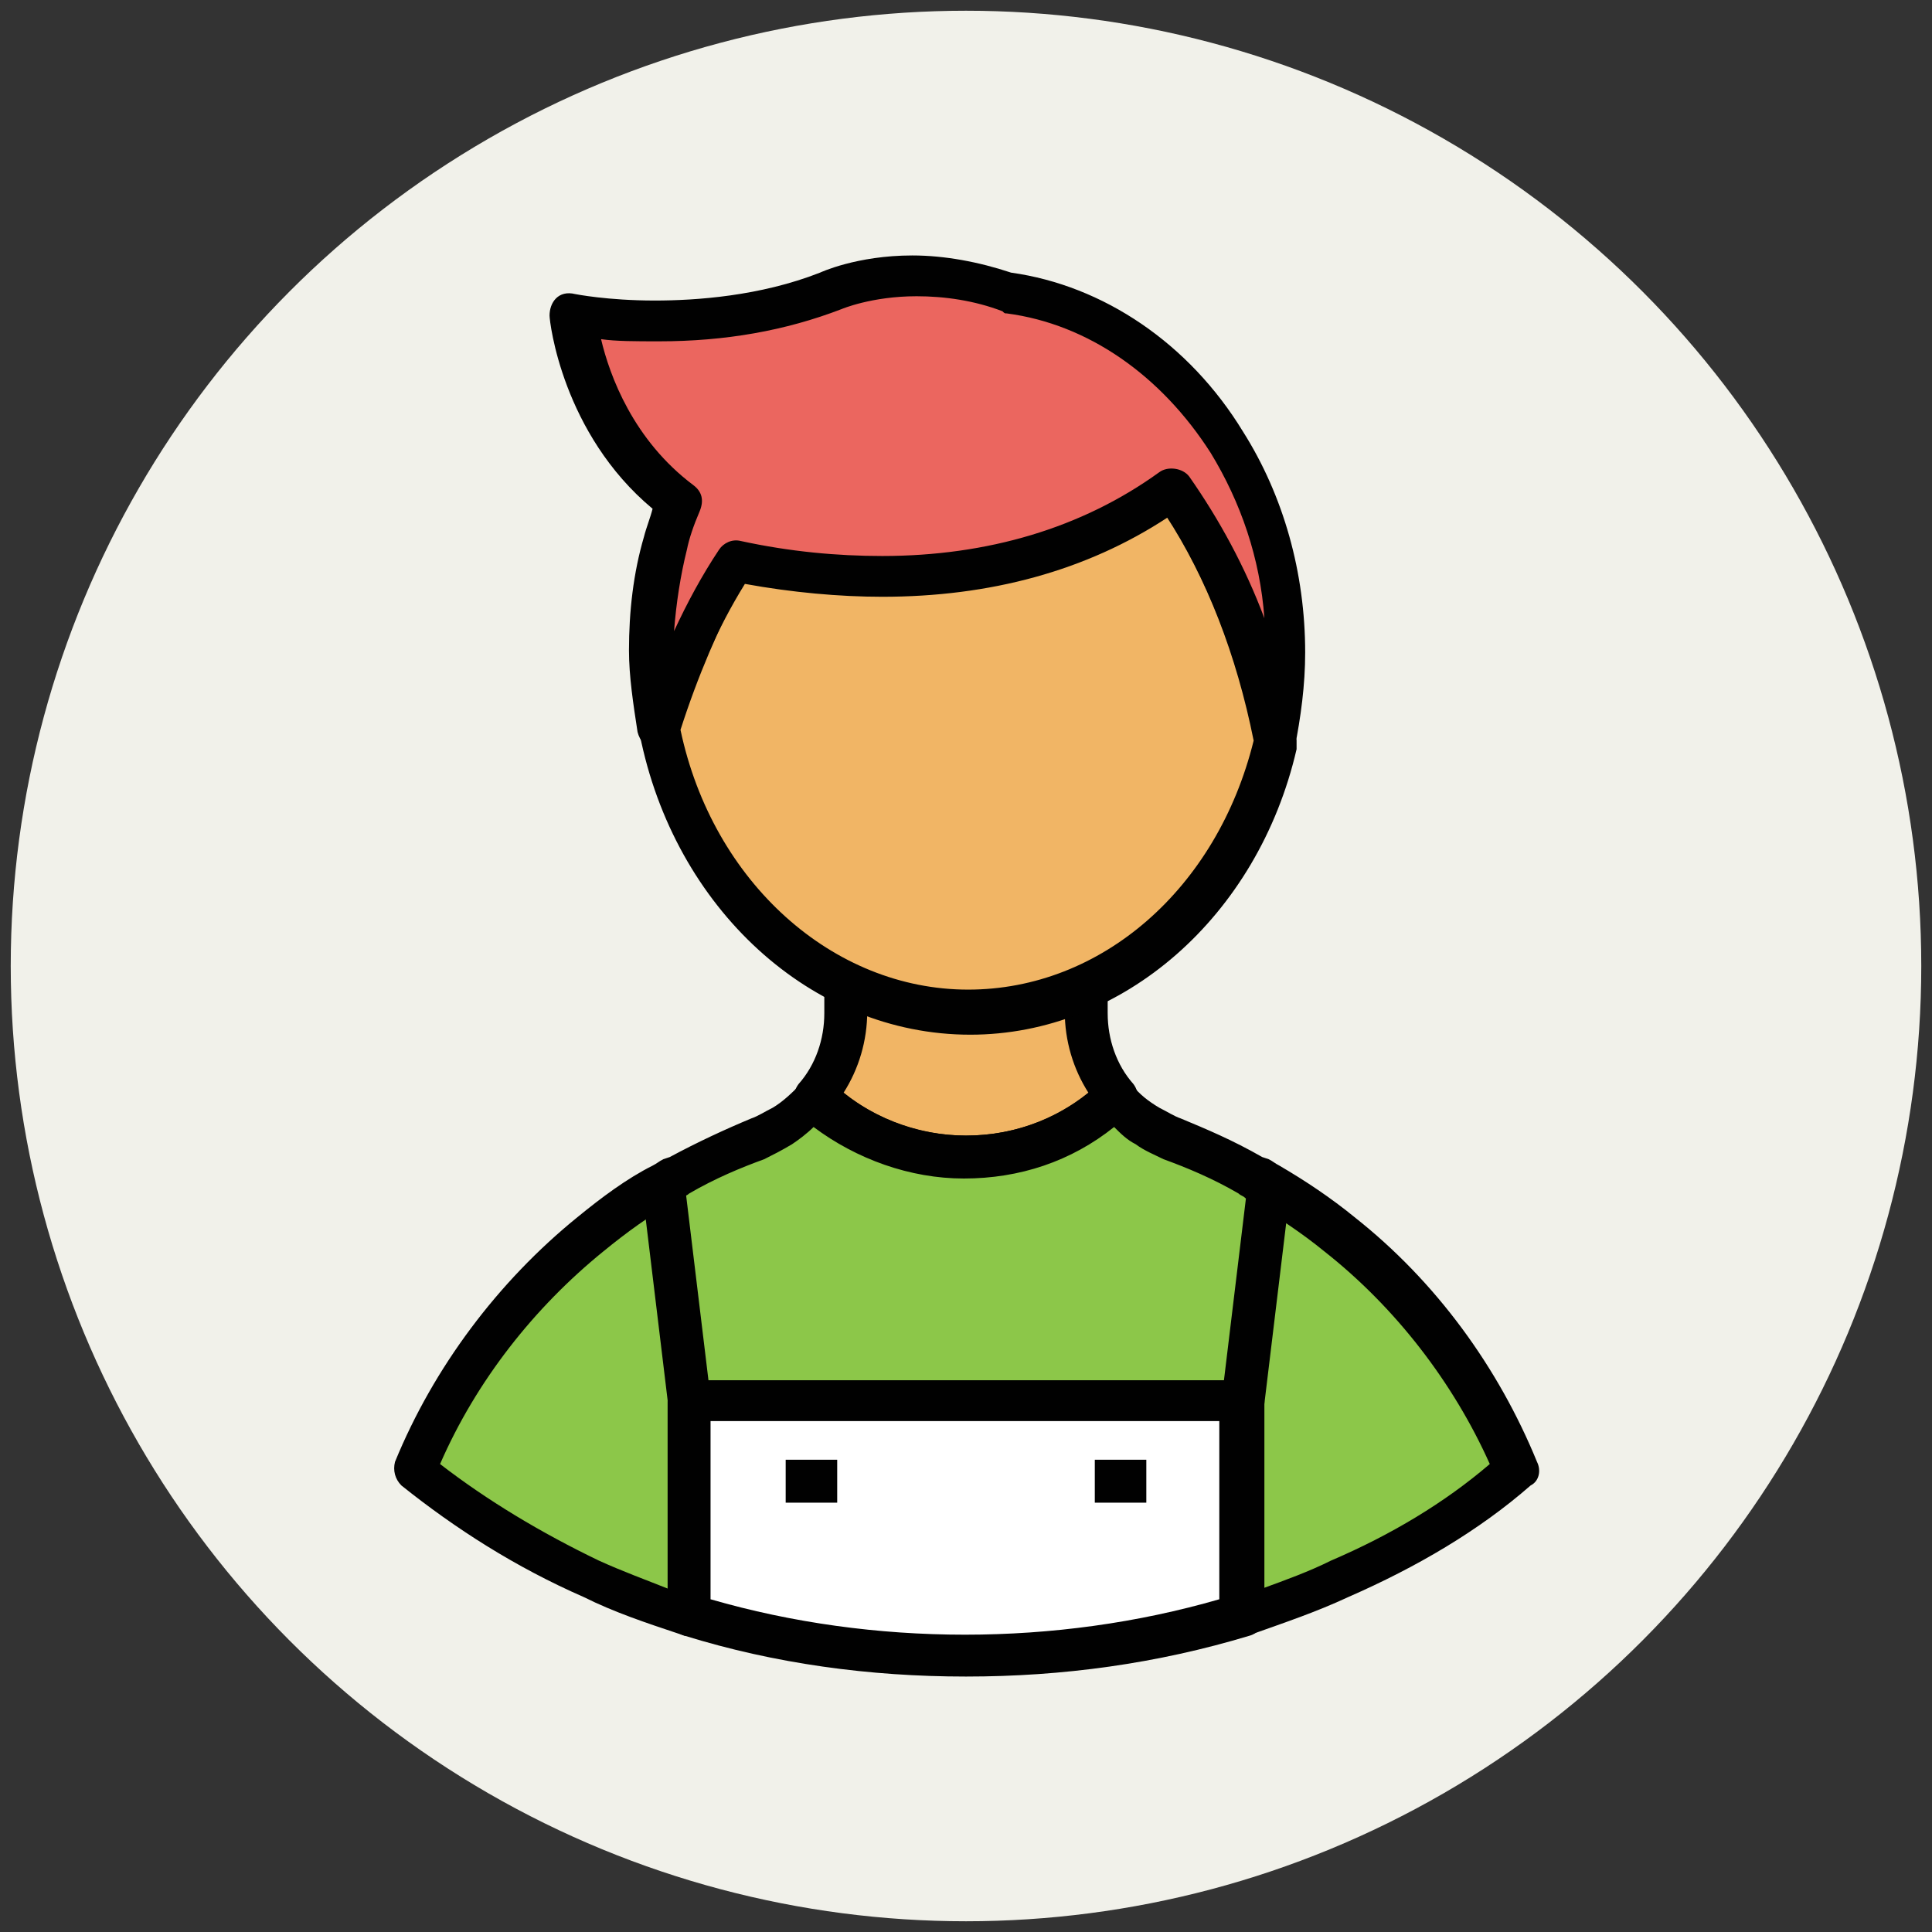 <?xml version="1.0" encoding="utf-8"?>
<!-- Generator: Adobe Illustrator 18.1.1, SVG Export Plug-In . SVG Version: 6.00 Build 0)  -->
<svg version="1.1" id="Layer_1" xmlns="http://www.w3.org/2000/svg" xmlns:xlink="http://www.w3.org/1999/xlink" x="0px" y="0px"
	 viewBox="0 0 90 90" enable-background="new 0 0 90 90" xml:space="preserve">
<rect x="0" y="0" width="90" height="90" fill="#333333" stroke="none"/>
<g>
	<g>
		<circle fill="#F1F1EA" cx="45" cy="45" r="44.5"/>
	</g>
	<g>
		<path fill="#F1B565" d="M52,51.1c-0.9-1.1-1.4-2.5-1.4-3.9v-6H39.4v6c0,1.5-0.5,2.8-1.4,3.9c1.8,1.7,4.3,2.8,7,2.8
			C47.7,53.9,50.2,52.8,52,51.1z"/>
		<path fill="#010101" d="M45,54.9c-2.9,0-5.6-1.1-7.7-3.1c-0.4-0.4-0.4-0.9-0.1-1.3c0.8-0.9,1.2-2.1,1.2-3.3v-6c0-0.5,0.4-1,1-1
			h11.2c0.5,0,1,0.4,1,1v6c0,1.2,0.4,2.4,1.2,3.3c0.3,0.4,0.3,1-0.1,1.3C50.6,53.8,47.9,54.9,45,54.9z M39.3,50.9
			c1.6,1.3,3.6,2,5.7,2c2.1,0,4.1-0.7,5.7-2c-0.7-1.1-1.1-2.4-1.1-3.8v-5h-9.2v5C40.4,48.5,40,49.8,39.3,50.9z"/>
	</g>
	<g>
		<path fill="#8CC749" d="M62.5,57.5c-1.1-0.9-2.2-1.7-3.4-2.4c-0.2-0.1-0.5-0.3-0.7-0.4c-1.2-0.6-2.4-1.2-3.6-1.7
			c-0.4-0.2-0.8-0.4-1.2-0.6c-0.6-0.4-1.1-0.8-1.5-1.3c-1.8,1.7-4.3,2.8-7,2.8c-2.7,0-5.2-1.1-7-2.8c-0.4,0.5-0.9,1-1.5,1.3
			c-0.4,0.2-0.7,0.4-1.2,0.6c-1.3,0.5-2.5,1.1-3.6,1.7c-0.2,0.1-0.5,0.3-0.7,0.4c-1.2,0.7-2.3,1.5-3.4,2.4c-3.6,2.9-6.5,6.7-8.2,11
			c2.4,2,5.2,3.7,8.2,5.1c1.4,0.6,2.8,1.2,4.3,1.6c0.1,0,0.2,0.1,0.3,0.1v-10h25.7v10c0.1,0,0.2-0.1,0.3-0.1c1.5-0.5,2.9-1,4.3-1.6
			c3.1-1.4,5.9-3.1,8.2-5.1C68.9,64.1,66,60.4,62.5,57.5z"/>
		<path fill="#010101" d="M32.2,76.2c-0.1,0-0.2,0-0.3,0l-0.3-0.1c-1.5-0.5-3-1-4.4-1.7c-3.2-1.4-6-3.2-8.5-5.2
			c-0.3-0.3-0.4-0.7-0.3-1.1c1.8-4.4,4.8-8.4,8.5-11.4c1.1-0.9,2.3-1.8,3.5-2.4c0.2-0.1,0.3-0.2,0.5-0.3l0.3-0.1
			c1.3-0.7,2.6-1.3,3.8-1.8c0.3-0.1,0.6-0.3,1-0.5c0.5-0.3,0.9-0.7,1.3-1.1c0.2-0.2,0.4-0.3,0.7-0.4c0.3,0,0.5,0.1,0.7,0.3
			c1.7,1.6,4,2.5,6.3,2.5c2.4,0,4.6-0.9,6.3-2.5c0.2-0.2,0.5-0.3,0.7-0.3c0.3,0,0.5,0.1,0.7,0.4c0.4,0.5,0.8,0.8,1.3,1.1
			c0.4,0.2,0.7,0.4,1,0.5c1.2,0.5,2.4,1,3.8,1.8l0.3,0.1c0.2,0.1,0.3,0.2,0.5,0.3c1.2,0.7,2.4,1.5,3.5,2.4c3.8,3,6.7,7,8.5,11.4
			c0.2,0.4,0.1,0.9-0.3,1.1c-2.4,2.1-5.3,3.8-8.5,5.2c-1.5,0.7-3,1.2-4.4,1.7l-0.3,0.1c-0.3,0.1-0.6,0-0.9-0.2
			c-0.3-0.2-0.4-0.5-0.4-0.8v-9H33.1v9c0,0.3-0.1,0.6-0.4,0.8C32.6,76.2,32.4,76.2,32.2,76.2z M20.5,68.2c2.2,1.7,4.7,3.2,7.4,4.5
			c1.1,0.5,2.2,0.9,3.2,1.3v-8.7c0-0.5,0.4-1,1-1h25.7c0.5,0,1,0.4,1,1v8.7c1.1-0.4,2.2-0.8,3.2-1.3c2.8-1.2,5.3-2.7,7.4-4.5
			c-1.7-3.8-4.4-7.3-7.7-9.9c-1.1-0.9-2.2-1.6-3.3-2.3c-0.1-0.1-0.3-0.1-0.4-0.2c-0.1-0.1-0.2-0.1-0.3-0.2c-1.2-0.7-2.4-1.2-3.5-1.6
			c-0.4-0.2-0.9-0.4-1.3-0.7c-0.4-0.2-0.7-0.5-1-0.8c-2,1.6-4.4,2.4-7,2.4c-2.5,0-5-0.9-7-2.4c-0.3,0.3-0.7,0.6-1,0.8
			c-0.5,0.3-0.9,0.5-1.3,0.7c-1.1,0.4-2.3,0.9-3.5,1.6c-0.1,0.1-0.2,0.1-0.3,0.2c-0.1,0.1-0.3,0.1-0.4,0.2c-1.1,0.6-2.2,1.4-3.3,2.3
			C24.9,60.9,22.2,64.3,20.5,68.2z"/>
	</g>
	<g>
		<path fill="#FFFFFF" d="M32.2,65.2v10c4,1.2,8.3,1.9,12.8,1.9s8.9-0.7,12.8-1.9v-10H32.2z"/>
		<path fill="#010101" d="M45,78.1c-4.5,0-8.9-0.6-13.1-1.9c-0.4-0.1-0.7-0.5-0.7-0.9v-10c0-0.5,0.4-1,1-1h25.7c0.5,0,1,0.4,1,1v10
			c0,0.4-0.3,0.8-0.7,0.9C53.9,77.5,49.5,78.1,45,78.1z M33.1,74.5c7.6,2.2,16.1,2.2,23.7,0v-8.3H33.1V74.5z"/>
	</g>
	<g>
		<g>
			
				<rect x="57.5" y="55.1" transform="matrix(0.993 0.12 -0.12 0.993 7.651 -6.586)" fill="#010101" width="2" height="10.2"/>
		</g>
		<g>
			
				<rect x="26.4" y="59.2" transform="matrix(0.12 0.993 -0.993 0.12 87.49 21.622)" fill="#010101" width="10.2" height="2"/>
		</g>
	</g>
	<g>
		<g>
			<rect x="51" y="68" fill="#010101" width="2.4" height="2"/>
		</g>
		<g>
			<rect x="36.6" y="68" fill="#010101" width="2.4" height="2"/>
		</g>
	</g>
	<g>
		<path fill="#F1B565" d="M34.3,26.1c-1.4,2.1-2.7,4.7-3.6,7.8c1.5,7.5,7.4,13.2,14.4,13.2c6.9,0,12.6-5.3,14.3-12.5
			c-1-5.2-2.8-9-4.8-11.9C48,27.5,40.2,27.4,34.3,26.1z"/>
		<path fill="#010101" d="M45.2,48.2c-7.4,0-13.8-5.9-15.4-14c0-0.2,0-0.3,0-0.5c0.9-3,2.1-5.8,3.7-8.1c0.2-0.3,0.6-0.5,1-0.4
			c2.3,0.5,4.5,0.7,6.6,0.7c4.9,0,9.3-1.3,12.9-3.9c0.4-0.3,1.1-0.2,1.4,0.2c2.4,3.3,4.1,7.5,5,12.3c0,0.1,0,0.3,0,0.4
			C58.6,42.7,52.3,48.2,45.2,48.2z M31.7,34c1.5,7.1,7.1,12.1,13.4,12.1c6.2,0,11.6-4.7,13.3-11.6c-0.8-4-2.2-7.6-4.1-10.5
			c-3.8,2.5-8.3,3.7-13.3,3.7c-2,0-4.2-0.2-6.4-0.6C33.5,29.2,32.5,31.5,31.7,34z"/>
	</g>
	<g>
		<path fill="#EB665F" d="M57.2,20.6c-2.3-3.8-6-6.4-10.2-7c-4.7-1.7-8.3-0.1-8.3-0.1c-5.9,2.3-12,1.1-12,1.1s0.5,5.5,5,8.7
			c-0.2,0.6-0.5,1.3-0.7,1.9c-0.4,1.6-0.7,3.3-0.7,5c0,1.3,0.1,2.5,0.4,3.6c0.9-3.2,2.2-5.8,3.6-7.8c5.9,1.3,13.7,1.4,20.3-3.4
			c2.1,2.9,3.9,6.7,4.8,11.9c0.3-1.4,0.5-2.8,0.5-4.3C60,26.7,58.9,23.4,57.2,20.6z"/>
		<path fill="#010101" d="M59.5,35.6C59.5,35.6,59.5,35.6,59.5,35.6c-0.5,0-0.9-0.3-1-0.8c-0.8-4.1-2.2-7.7-4.1-10.7
			c-3.8,2.5-8.3,3.7-13.3,3.7c-2,0-4.2-0.2-6.4-0.6c-1.3,2.1-2.3,4.4-3.1,7c-0.1,0.4-0.5,0.7-1,0.7c-0.5,0-0.8-0.4-0.9-0.8
			c-0.2-1.3-0.4-2.6-0.4-3.8c0-1.8,0.2-3.6,0.7-5.3c0.1-0.4,0.3-0.9,0.4-1.3c-4.2-3.5-4.8-8.7-4.8-9c0-0.3,0.1-0.6,0.3-0.8
			c0.2-0.2,0.5-0.3,0.9-0.2c0,0,1.5,0.3,3.7,0.3c1.9,0,4.9-0.2,7.7-1.3c0,0,1.7-0.8,4.3-0.8c1.5,0,3.1,0.3,4.6,0.8
			c4.3,0.6,8.3,3.3,10.8,7.4c1.9,3,2.9,6.6,2.9,10.3c0,1.5-0.2,3-0.5,4.5C60.3,35.3,59.9,35.6,59.5,35.6z M28,15.8
			c0.4,1.7,1.5,4.7,4.3,6.8c0.4,0.3,0.5,0.7,0.3,1.2c-0.3,0.7-0.5,1.3-0.6,1.8c-0.3,1.2-0.5,2.5-0.6,3.8c0.6-1.3,1.3-2.6,2.1-3.8
			c0.2-0.3,0.6-0.5,1-0.4c2.3,0.5,4.5,0.7,6.6,0.7c4.9,0,9.3-1.3,12.9-3.9c0.4-0.3,1.1-0.2,1.4,0.2c1.4,2,2.6,4.2,3.5,6.6
			c-0.2-2.8-1.1-5.4-2.5-7.7c-2.3-3.6-5.7-6-9.5-6.5c-0.1,0-0.1,0-0.2-0.1c-1.3-0.5-2.7-0.7-4-0.7c-2.1,0-3.5,0.6-3.5,0.6
			c-2.6,1-5.4,1.5-8.5,1.5C29.6,15.9,28.7,15.9,28,15.8z"/>
	</g>
</g>
</svg>
